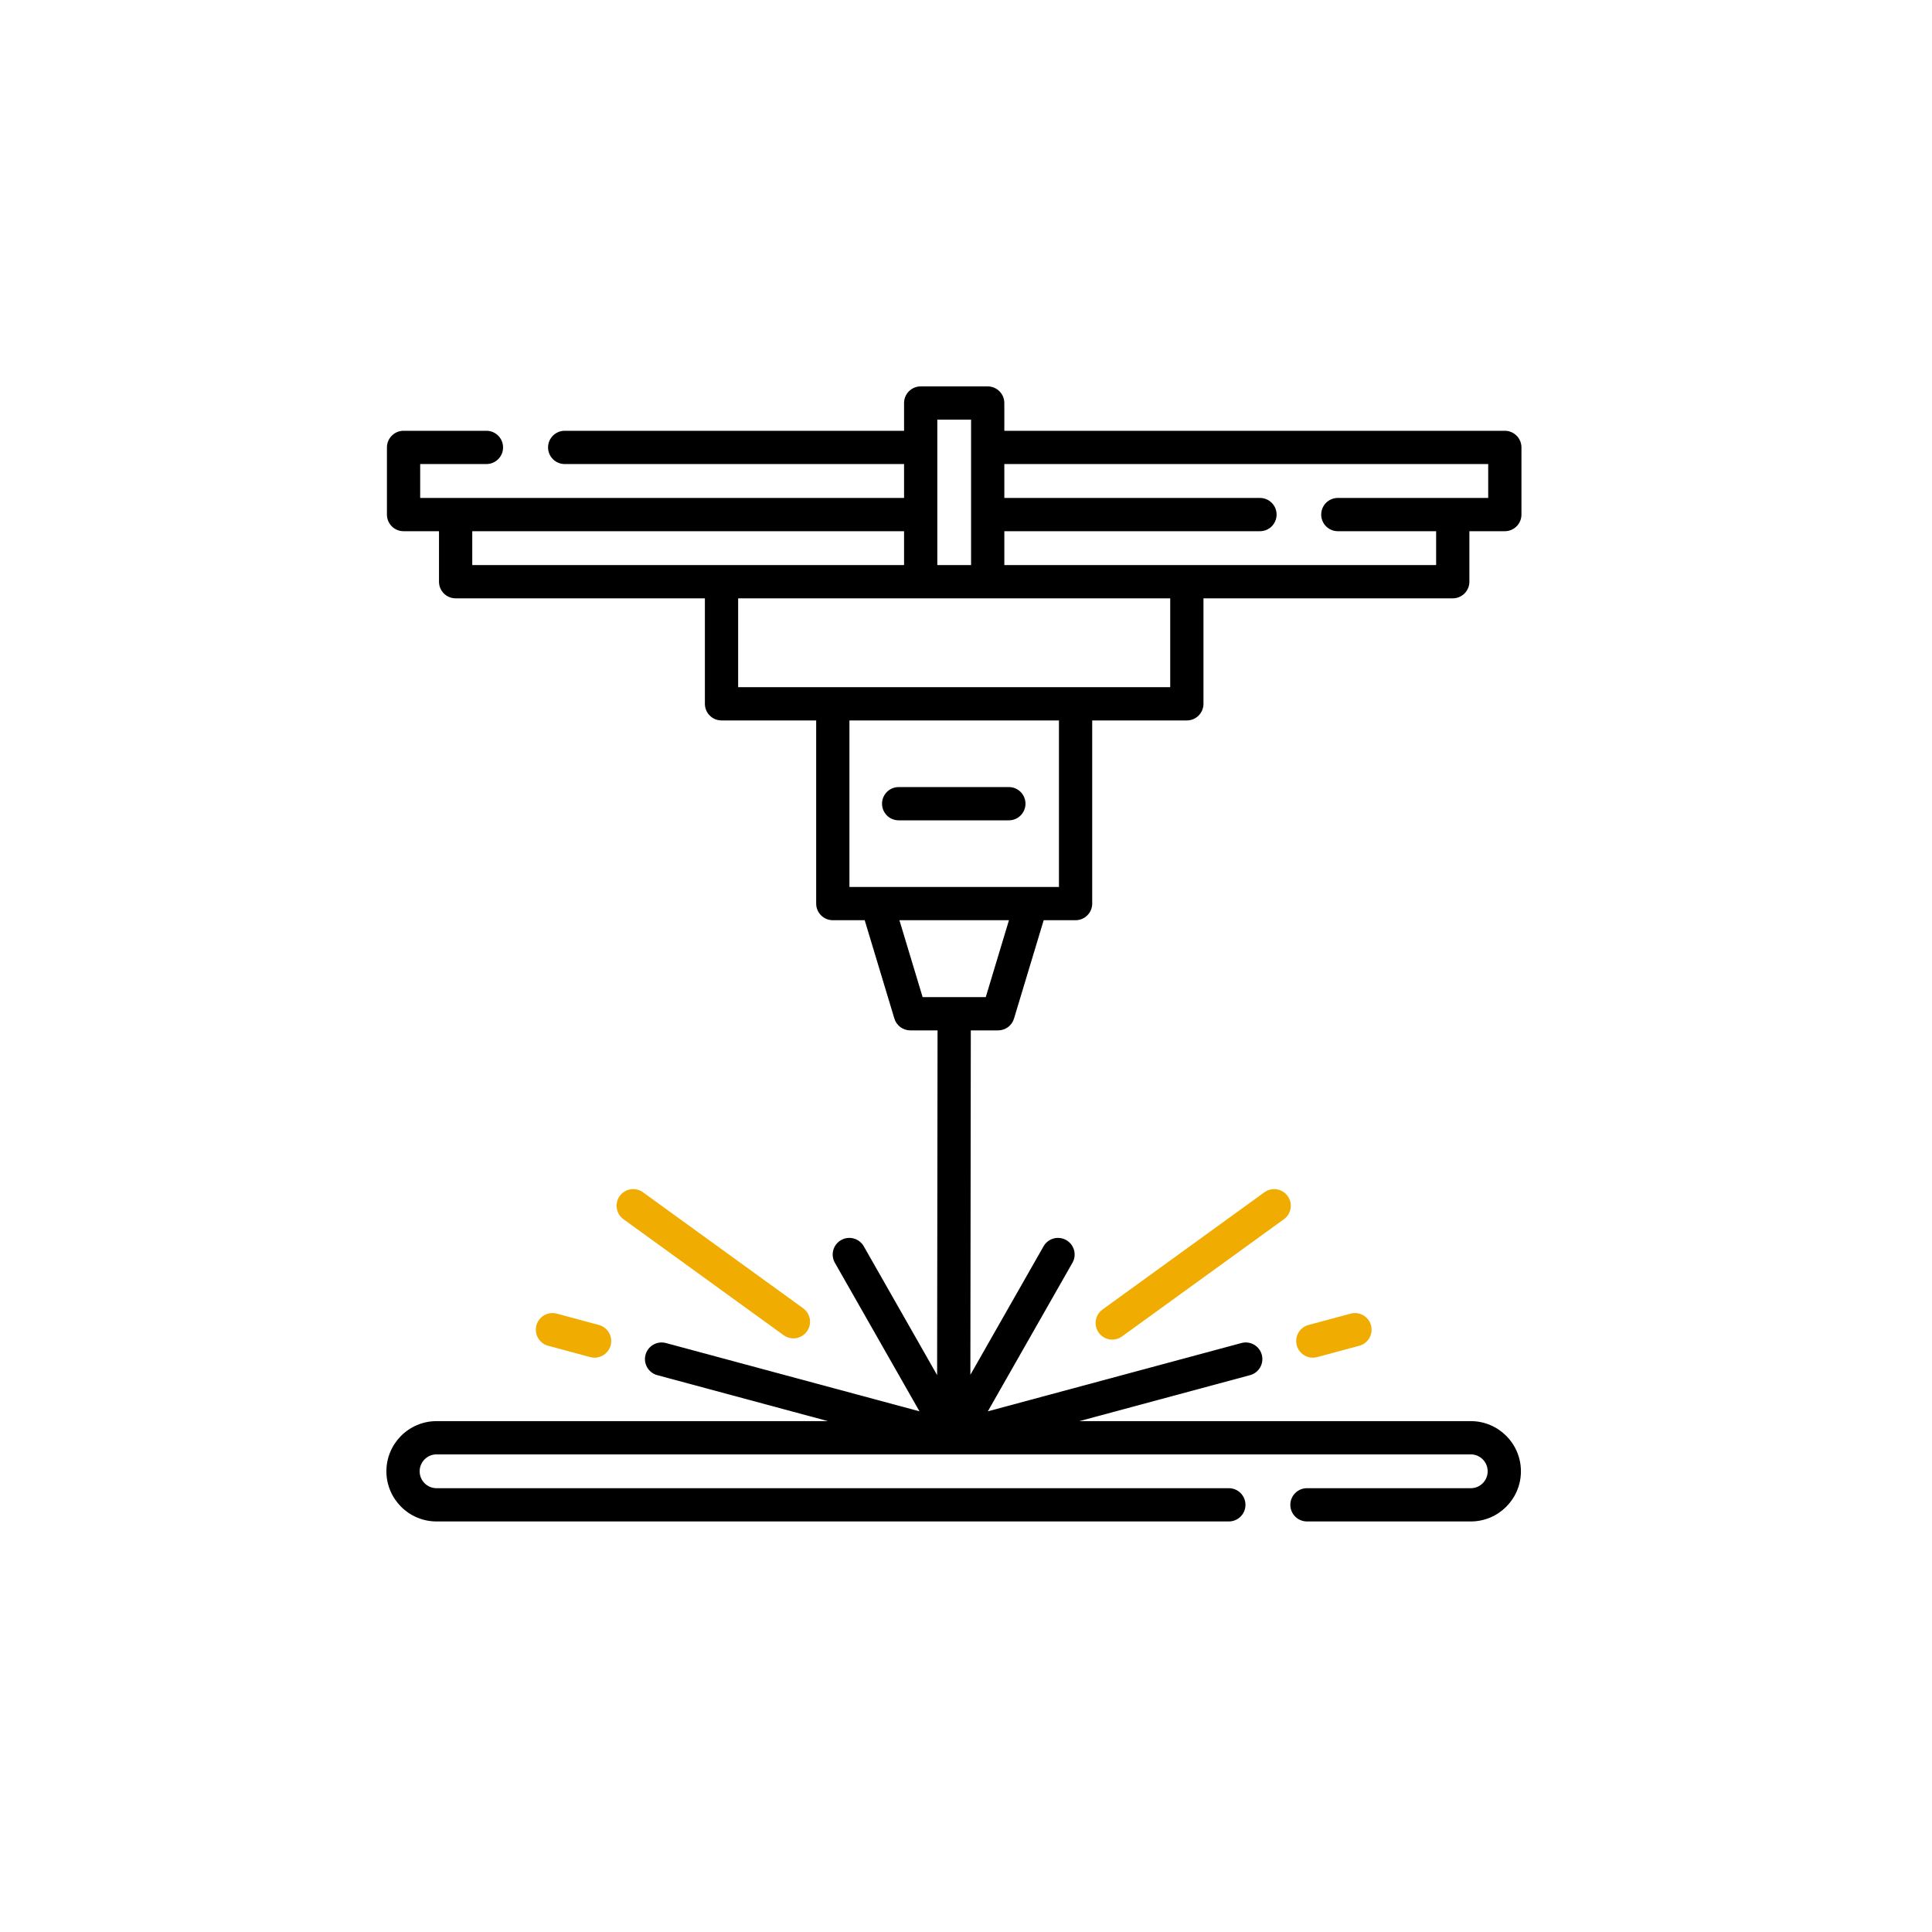 <svg xmlns="http://www.w3.org/2000/svg" width="80" height="80" viewBox="0 0 80 80" fill="none">
  <path d="M60.844 24.088V21.996H62.312C62.692 21.996 63 21.688 63 21.307V18.527C63 18.147 62.692 17.838 62.312 17.838H41.587V16.689C41.587 16.308 41.279 16 40.899 16H38.123C37.743 16 37.435 16.308 37.435 16.689V17.838H23.382C23.002 17.838 22.694 18.147 22.694 18.527C22.694 18.907 23.002 19.215 23.382 19.215H37.435V20.619H17.399V19.215H20.142C20.523 19.215 20.831 18.907 20.831 18.527C20.831 18.147 20.523 17.838 20.142 17.838H16.71C16.33 17.838 16.022 18.147 16.022 18.527V21.307C16.022 21.688 16.33 21.996 16.71 21.996H18.178V24.088C18.178 24.468 18.486 24.776 18.866 24.776H29.188V29.143C29.188 29.524 29.497 29.832 29.877 29.832H33.796V37.415C33.796 37.795 34.104 38.104 34.485 38.104H35.805L37.034 42.176C37.121 42.467 37.389 42.666 37.693 42.666H38.822L38.804 56.94L35.767 51.606C35.579 51.276 35.158 51.161 34.828 51.349C34.497 51.537 34.382 51.958 34.57 52.288L38.074 58.44L27.574 55.612C27.207 55.514 26.829 55.731 26.73 56.098C26.631 56.465 26.849 56.843 27.216 56.942L34.285 58.846H18.075C16.931 58.846 16 59.777 16 60.923C16 62.068 16.931 63 18.075 63H50.883C51.264 63 51.572 62.692 51.572 62.312C51.572 61.931 51.264 61.623 50.883 61.623H18.075C17.69 61.623 17.377 61.309 17.377 60.923C17.377 60.537 17.69 60.223 18.075 60.223H60.904C61.288 60.223 61.601 60.537 61.601 60.923C61.601 61.309 61.288 61.623 60.904 61.623H54.119C53.738 61.623 53.43 61.931 53.43 62.312C53.43 62.692 53.738 63 54.119 63H60.904C62.048 63 62.978 62.068 62.978 60.923C62.978 59.778 62.048 58.846 60.904 58.846H44.693L51.762 56.942C52.13 56.843 52.347 56.465 52.248 56.098C52.149 55.731 51.772 55.513 51.404 55.612L40.904 58.44L44.408 52.288C44.596 51.958 44.481 51.537 44.15 51.349C43.82 51.161 43.4 51.276 43.211 51.607L40.181 56.928L40.199 42.666H41.329C41.633 42.666 41.901 42.467 41.988 42.176L43.217 38.104H44.537C44.917 38.104 45.226 37.795 45.226 37.415V29.832H49.145C49.525 29.832 49.833 29.524 49.833 29.143V24.776H60.155C60.535 24.776 60.844 24.468 60.844 24.088ZM38.812 17.377H40.21V23.399H38.812V17.377ZM19.555 23.399V21.996H37.435V23.399H19.555ZM40.818 41.289H38.204L37.243 38.104H41.779L40.818 41.289ZM43.849 36.727H35.173V29.832H43.849V36.727ZM48.456 28.455H30.565V24.776H48.456V28.455ZM59.467 23.399H41.587V21.996H52.173C52.553 21.996 52.861 21.688 52.861 21.307C52.861 20.927 52.553 20.619 52.173 20.619H41.587V19.215H61.623V20.619H55.396C55.016 20.619 54.708 20.927 54.708 21.307C54.708 21.688 55.016 21.996 55.396 21.996H59.467V23.399Z" fill="black"/>
  <path d="M32.449 55.288C32.572 55.377 32.713 55.419 32.853 55.419C33.066 55.419 33.276 55.32 33.411 55.134C33.634 54.827 33.565 54.396 33.257 54.173L26.624 49.37C26.316 49.147 25.885 49.216 25.662 49.523C25.439 49.831 25.508 50.262 25.816 50.485L32.449 55.288Z" fill="#F0AC00"/>
  <path d="M24.442 56.195C24.502 56.211 24.562 56.219 24.622 56.219C24.925 56.219 25.203 56.016 25.286 55.709C25.385 55.342 25.168 54.964 24.8 54.865L23.055 54.395C22.688 54.296 22.31 54.514 22.211 54.881C22.113 55.248 22.33 55.626 22.697 55.725L24.442 56.195Z" fill="#F0AC00"/>
  <path d="M52.356 49.37L45.652 54.225C45.344 54.448 45.275 54.878 45.498 55.186C45.633 55.372 45.843 55.471 46.056 55.471C46.196 55.471 46.337 55.428 46.459 55.34L53.164 50.485C53.472 50.263 53.541 49.832 53.318 49.524C53.095 49.216 52.664 49.147 52.356 49.37Z" fill="#F0AC00"/>
  <path d="M55.927 54.395L54.181 54.865C53.814 54.964 53.597 55.342 53.696 55.709C53.778 56.016 54.056 56.219 54.36 56.219C54.419 56.219 54.48 56.211 54.54 56.195L56.285 55.725C56.652 55.626 56.87 55.248 56.771 54.881C56.672 54.514 56.294 54.296 55.927 54.395Z" fill="#F0AC00"/>
  <path d="M37.212 33.968H41.775C42.155 33.968 42.463 33.66 42.463 33.279C42.463 32.899 42.155 32.591 41.775 32.591H37.212C36.832 32.591 36.523 32.899 36.523 33.279C36.523 33.66 36.832 33.968 37.212 33.968Z" fill="black"/>
</svg>